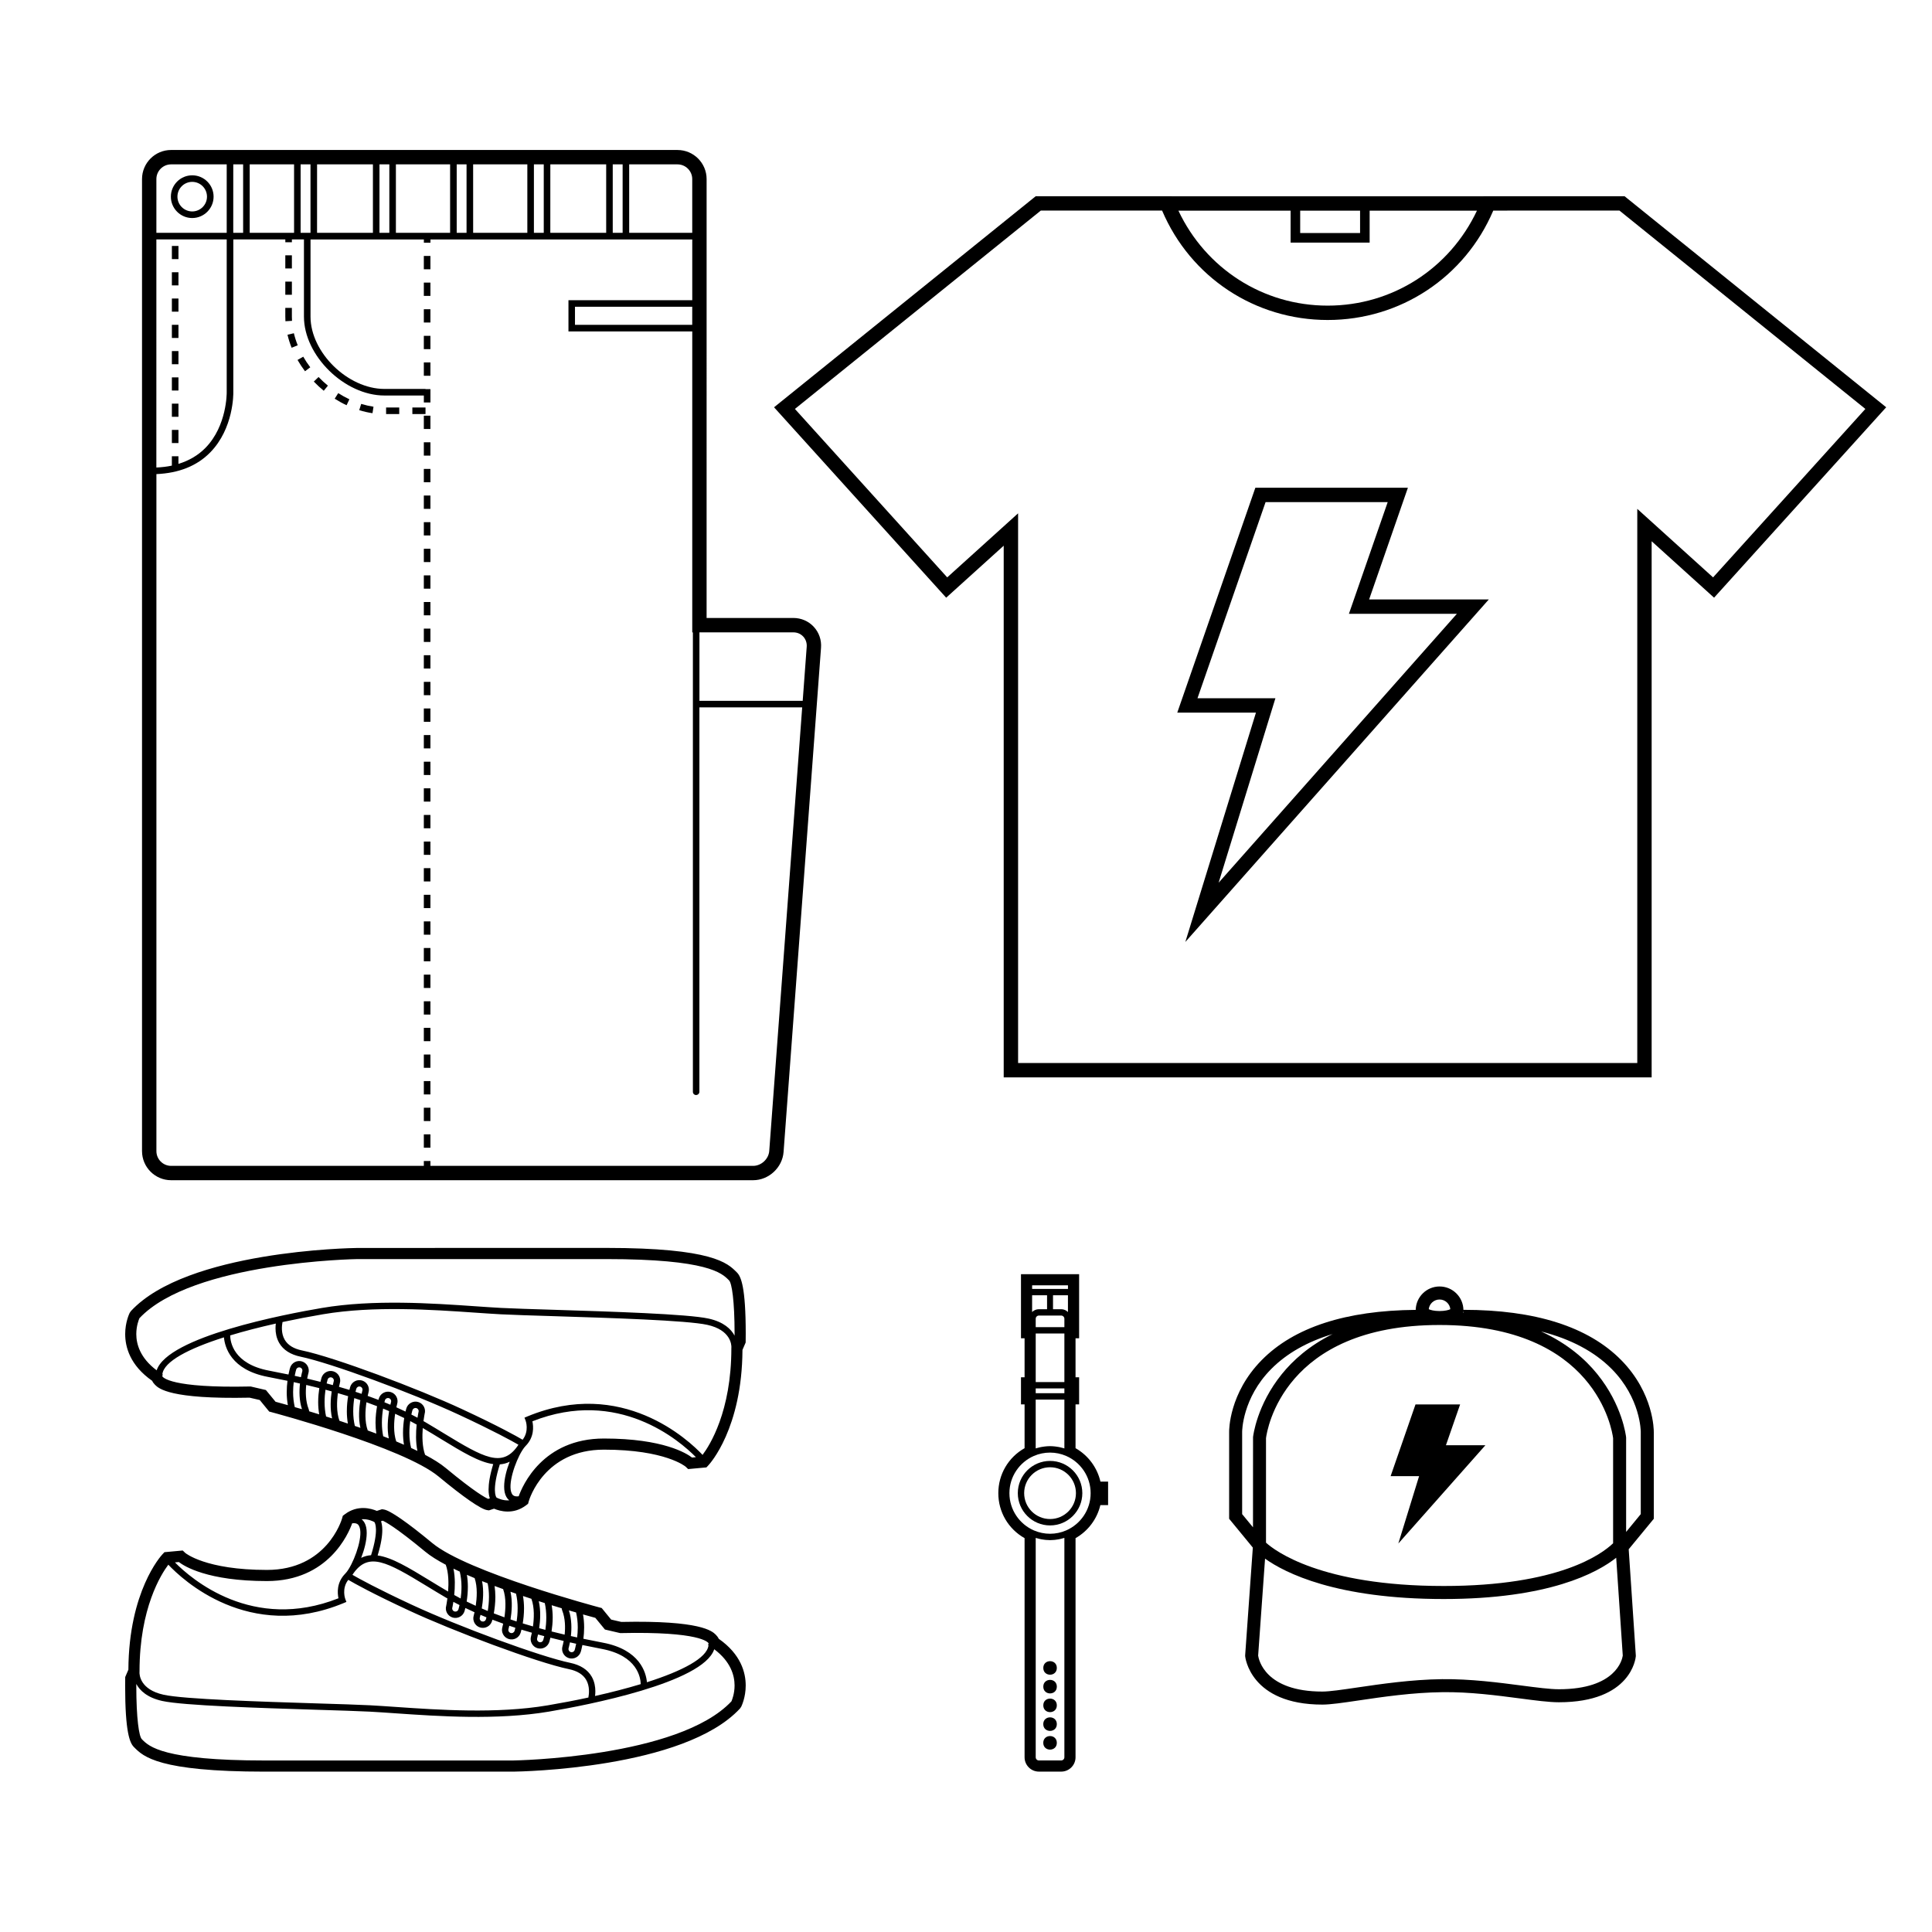 <?xml version="1.0" encoding="UTF-8"?>
<!-- Uploaded to: SVG Repo, www.svgrepo.com, Generator: SVG Repo Mixer Tools -->
<svg fill="#000000" width="800px" height="800px" version="1.1" viewBox="144 144 512 512" xmlns="http://www.w3.org/2000/svg">
 <g>
  <path d="m235.42 545.27-0.574 0.434-0.188 0.688c-0.164 0.555-4.125 13.656-19.918 13.656-16.27 0-21.602-4.473-21.621-4.488l-0.695-0.66-4.844 0.445-0.551 0.586c-0.359 0.387-8.891 9.734-9.004 30.551l-0.84 1.949-0.004 0.418s-0.016 0.738-0.016 1.906c0 12.324 1.238 15.145 2.32 16.227l0.105 0.105c2.391 2.402 6.383 6.418 34.586 6.418h65.871c1.844-0.02 45.246-0.75 60.043-16.711l0.344-0.496c0.117-0.25 1.188-2.488 1.188-5.621 0-3.391-1.25-8.262-7.148-12.379-0.18-0.387-0.438-0.742-0.781-1.082-0.969-0.949-3.914-3.836-25.035-3.387l-2.695-0.621-2.508-3.066-0.664-0.172c-0.344-0.098-34.84-9.27-44.215-17.031-6.648-5.512-11.219-8.672-12.863-8.906l-0.492-0.07-1.352 0.441c-1.543-0.656-5.082-1.656-8.449 0.867zm72.934 31.516h0.105c21.145-0.473 23.176 2.438 23.328 2.711l-0.129 0.473 0.102 0.07c-0.387 3.371-6.961 6.789-16.316 9.77-0.23-2.535-1.824-8.609-11.625-10.477-1.688-0.32-3.422-0.672-5.215-1.043 0.117-0.898 0.199-1.926 0.199-3.016 0-1.199-0.102-2.348-0.301-3.434 1.594 0.453 2.746 0.762 3.266 0.902l2.551 3.102zm30.316 13.883c0 2.164-0.656 3.797-0.832 4.203-14.035 14.941-57.395 15.672-57.82 15.672l-65.84 0.004c-26.98 0-30.699-3.742-32.492-5.547l-0.113-0.117c-0.723-0.727-1.453-5.379-1.453-14.133v-0.488c0.926 1.715 2.848 3.617 6.867 4.508 5.547 1.234 26.035 1.867 40.992 2.336 5.871 0.18 10.945 0.336 14.016 0.496 2 0.105 4.336 0.27 6.801 0.438 11.391 0.789 26.992 1.867 40.66-0.445 9.879-1.676 40.906-7.617 43.82-16.531 4.414 3.301 5.394 7 5.394 9.605zm-123.93-27.672c16.277 0 21.621-12.582 22.59-15.305 1.316-0.18 1.66 0.418 1.797 0.664 1.258 2.262-0.867 8.496-2.719 11.457-0.035 0.047-0.07 0.09-0.105 0.133l0.016 0.012c-0.281 0.434-0.543 0.781-0.793 1.035-2.363 2.363-2.121 5.195-1.828 6.566-22.754 9.004-39.043-5.148-43.336-9.508l1.031-0.098c1.391 1.078 7.582 5.043 23.348 5.043zm25.859-15.465c-0.156-0.285-0.406-0.621-0.777-0.914 1.68-0.141 3.074 0.559 3.391 0.742 0.168 0.219 1.246 2.012-0.879 8.785-0.914 0.062-1.789 0.289-2.621 0.707 0.844-2.164 1.469-4.582 1.469-6.586 0.004-1.059-0.168-2.004-0.582-2.734zm21.66 21.98c-0.402 1.332 0.355 2.746 1.691 3.152 0.648 0.191 1.336 0.121 1.93-0.199 0.594-0.32 1.031-0.848 1.223-1.492 0.016-0.035 0.105-0.336 0.223-0.84 0.797 0.387 1.605 0.762 2.426 1.133-0.117 0.535-0.215 0.863-0.215 0.883-0.395 1.332 0.355 2.746 1.691 3.148 0.648 0.191 1.336 0.129 1.93-0.191 0.594-0.32 1.031-0.848 1.23-1.5 0.004-0.02 0.047-0.156 0.105-0.375 0.949 0.359 1.906 0.715 2.859 1.055-0.117 0.559-0.219 0.91-0.219 0.918-0.395 1.336 0.355 2.746 1.691 3.152 0.648 0.199 1.336 0.129 1.93-0.188 0.594-0.32 1.031-0.852 1.23-1.5 0.012-0.039 0.09-0.32 0.207-0.793 0.918 0.281 1.832 0.555 2.758 0.812-0.117 0.574-0.219 0.934-0.219 0.945-0.395 1.332 0.355 2.746 1.688 3.152 0.656 0.191 1.34 0.129 1.934-0.191 0.594-0.32 1.031-0.852 1.23-1.5 0.012-0.047 0.129-0.438 0.281-1.086 1.18 0.305 2.363 0.59 3.519 0.863-0.156 0.848-0.309 1.375-0.32 1.398-0.395 1.332 0.355 2.746 1.695 3.152 0.645 0.191 1.332 0.129 1.926-0.191 0.594-0.32 1.031-0.852 1.23-1.5 0.02-0.055 0.219-0.723 0.426-1.781 1.766 0.371 3.492 0.715 5.16 1.031 9.461 1.797 10.262 7.644 10.293 9.332-3.719 1.129-7.816 2.184-12.102 3.144 0.051-0.375 0.082-0.797 0.082-1.258 0-1.168-0.219-2.559-0.961-3.859-1.082-1.875-3.008-3.109-5.715-3.672-7.766-1.605-29.367-9.531-42.016-15.414-9.102-4.234-13.898-6.875-15.68-7.906 0.113-0.156 0.234-0.336 0.352-0.523 4.012-5.512 8.805-2.93 19.195 3.414 1.621 0.984 3.352 2.047 5.195 3.129 0.137 0.082 0.285 0.152 0.422 0.234-0.152 1.148-0.309 1.902-0.309 1.91zm1.887-1.008c0.535 0.289 1.082 0.574 1.629 0.852-0.148 0.676-0.273 1.086-0.285 1.133-0.07 0.219-0.215 0.391-0.41 0.496-0.199 0.105-0.426 0.129-0.641 0.07-0.445-0.137-0.707-0.605-0.562-1.051 0.008-0.023 0.129-0.598 0.27-1.5zm7.191 3.445c0.527 0.223 1.047 0.441 1.578 0.66-0.082 0.309-0.129 0.488-0.137 0.52-0.07 0.219-0.215 0.391-0.41 0.496-0.199 0.105-0.426 0.129-0.641 0.07-0.445-0.137-0.699-0.609-0.562-1.051-0.012-0.02 0.066-0.266 0.172-0.695zm7.629 2.891c0.539 0.18 1.078 0.359 1.609 0.535-0.105 0.484-0.199 0.773-0.207 0.809-0.07 0.215-0.215 0.391-0.41 0.504-0.199 0.105-0.426 0.129-0.641 0.062-0.445-0.129-0.699-0.605-0.562-1.051-0.004-0.016 0.094-0.336 0.211-0.859zm7.617 2.312c0.543 0.152 1.102 0.309 1.645 0.445-0.137 0.605-0.25 0.969-0.258 1.012-0.07 0.219-0.207 0.395-0.406 0.504-0.207 0.105-0.438 0.129-0.645 0.066-0.445-0.137-0.707-0.605-0.562-1.051-0.004-0.02 0.094-0.383 0.227-0.977zm8.461 2.09c0.543 0.129 1.102 0.25 1.645 0.367-0.188 0.969-0.367 1.59-0.387 1.637-0.062 0.219-0.207 0.395-0.406 0.504-0.199 0.105-0.426 0.129-0.645 0.066-0.445-0.137-0.695-0.605-0.562-1.051 0.004-0.023 0.172-0.598 0.355-1.523zm-60.004-10.398 0.758-0.32-0.293-0.762c-0.016-0.031-1.027-2.769 0.789-5.09 1.59 0.934 6.379 3.617 16.078 8.125 11.543 5.379 33.82 13.766 42.395 15.543 2.215 0.457 3.746 1.41 4.582 2.848 0.969 1.688 0.773 3.672 0.574 4.676-3.519 0.758-7.141 1.453-10.762 2.066-13.469 2.281-28.949 1.207-40.262 0.426-2.473-0.168-4.809-0.332-6.824-0.438-3.086-0.156-8.164-0.32-14.051-0.496-14.895-0.469-35.293-1.102-40.68-2.301-6.231-1.375-6.41-5.297-6.383-6.012l0.012-0.027v-0.172c0-16.762 5.758-25.762 7.633-28.25 3.617 3.852 21.324 20.578 46.434 10.184zm62.074 6.434c0 0.961-0.07 1.863-0.168 2.66-0.543-0.117-1.102-0.242-1.656-0.367 0.219-1.93 0.238-4.449-0.527-6.801 0.676 0.199 1.309 0.375 1.906 0.547 0.285 1.223 0.445 2.555 0.445 3.961zm-4.117-4.469c0.824 2.121 0.832 4.531 0.637 6.387-1.145-0.266-2.301-0.547-3.465-0.844 0.156-1.047 0.301-2.324 0.301-3.711 0-1.133-0.102-2.215-0.27-3.238 0.926 0.285 1.805 0.547 2.656 0.809 0.023 0.195 0.062 0.402 0.141 0.598zm-4.227 1.832c0 1.23-0.105 2.356-0.238 3.289-0.555-0.137-1.102-0.293-1.645-0.445 0.289-1.934 0.469-4.652-0.105-7.16 0.535 0.18 1.062 0.34 1.59 0.508 0.262 1.18 0.398 2.449 0.398 3.809zm-3.527 2.383c-0.902-0.258-1.805-0.527-2.711-0.809 0.184-1.098 0.34-2.477 0.34-4.008 0-1.133-0.102-2.219-0.273-3.25 0.758 0.254 1.504 0.504 2.234 0.742 0.848 2.371 0.695 5.266 0.41 7.324zm-4.062-4.816c0 1.32-0.121 2.519-0.281 3.5-0.535-0.18-1.07-0.355-1.605-0.543 0.32-1.965 0.562-4.777-0.016-7.34 0.496 0.168 0.98 0.336 1.473 0.508 0.281 1.199 0.43 2.5 0.43 3.875zm-3.504 2.402c-0.945-0.336-1.883-0.688-2.812-1.051 0.207-1.148 0.41-2.688 0.41-4.402 0-0.992-0.082-1.945-0.207-2.859 0.75 0.281 1.508 0.555 2.266 0.832 0.855 2.383 0.656 5.375 0.344 7.481zm-4.094-5.453c0 1.441-0.152 2.754-0.32 3.773-0.535-0.215-1.062-0.441-1.59-0.672 0.324-1.91 0.594-4.684 0.078-7.242 0.492 0.191 0.984 0.387 1.484 0.578 0.227 1.109 0.348 2.297 0.348 3.562zm-3.508 2.402c-0.809-0.367-1.609-0.742-2.406-1.137 0.172-1.082 0.32-2.434 0.32-3.91 0-1.105-0.09-2.164-0.254-3.164 0.672 0.289 1.355 0.578 2.051 0.875 0.797 2.363 0.598 5.281 0.289 7.336zm-3.773-5.043c0 1.145-0.098 2.203-0.223 3.102-0.574-0.305-1.145-0.609-1.703-0.926 0.203-2.012 0.289-4.621-0.203-6.984 0.543 0.27 1.102 0.527 1.672 0.793 0.297 1.238 0.457 2.578 0.457 4.016zm-3.547 1.262c-1.746-1.02-3.387-2.019-4.93-2.965-5.516-3.363-9.984-6.09-13.746-6.598 0.926-3.047 1.234-5.211 1.234-6.734 0-1.062-0.148-1.797-0.34-2.332l0.438-0.148c0.672 0.281 3.391 1.672 11.277 8.203 1.387 1.152 3.266 2.32 5.445 3.473 0.77 2.133 0.789 4.894 0.621 7.102z"/>
  <path d="m283.37 542.95 0.574-0.434 0.188-0.688c0.164-0.555 4.125-13.656 19.918-13.656 16.27 0 21.602 4.473 21.621 4.488l0.695 0.66 4.844-0.445 0.547-0.586c0.359-0.387 8.891-9.734 9.004-30.551l0.844-1.957 0.004-0.418s0.016-0.738 0.016-1.906c0-12.324-1.238-15.145-2.32-16.227l-0.105-0.105c-2.391-2.402-6.383-6.418-34.586-6.418l-65.863 0.012c-1.844 0.02-45.246 0.75-60.043 16.711l-0.344 0.496c-0.117 0.25-1.188 2.488-1.188 5.621 0 3.391 1.25 8.262 7.148 12.379 0.18 0.387 0.438 0.742 0.781 1.082 0.969 0.949 3.914 3.836 25.035 3.387l2.695 0.621 2.508 3.066 0.664 0.172c0.344 0.098 34.84 9.27 44.215 17.031 6.648 5.512 11.219 8.672 12.863 8.906l0.492 0.07 1.348-0.445c1.539 0.656 5.078 1.656 8.445-0.867zm-72.934-31.516h-0.105c-21.145 0.473-23.176-2.438-23.328-2.711l0.129-0.473-0.102-0.07c0.387-3.371 6.961-6.789 16.316-9.77 0.23 2.535 1.824 8.609 11.625 10.477 1.688 0.32 3.422 0.672 5.215 1.043-0.117 0.898-0.199 1.926-0.199 3.016 0 1.199 0.102 2.348 0.301 3.434-1.594-0.453-2.746-0.762-3.266-0.902l-2.551-3.102zm-30.316-13.891c0-2.164 0.656-3.797 0.832-4.203 14.035-14.941 57.395-15.672 57.82-15.672h65.844c26.98 0 30.699 3.742 32.492 5.547l0.113 0.117c0.723 0.727 1.453 5.379 1.453 14.133v0.488c-0.926-1.715-2.848-3.617-6.867-4.508-5.547-1.234-26.035-1.867-40.992-2.336-5.871-0.18-10.945-0.336-14.016-0.496-2-0.105-4.336-0.27-6.801-0.438-11.391-0.789-26.992-1.867-40.66 0.445-9.879 1.676-40.906 7.617-43.82 16.531-4.418-3.297-5.398-6.996-5.398-9.609zm123.93 27.68c-16.277 0-21.621 12.582-22.59 15.305-1.316 0.18-1.66-0.418-1.797-0.664-1.258-2.262 0.867-8.496 2.719-11.457 0.035-0.047 0.07-0.09 0.105-0.133l-0.016-0.012c0.281-0.434 0.543-0.781 0.793-1.035 2.363-2.363 2.121-5.195 1.828-6.566 22.754-9.004 39.043 5.148 43.336 9.508l-1.031 0.098c-1.391-1.078-7.582-5.043-23.348-5.043zm-25.859 15.465c0.156 0.285 0.406 0.621 0.777 0.914-1.68 0.141-3.074-0.559-3.391-0.742-0.168-0.219-1.246-2.012 0.879-8.785 0.914-0.062 1.789-0.289 2.621-0.707-0.844 2.164-1.469 4.582-1.469 6.586-0.004 1.059 0.172 2.004 0.582 2.734zm-21.66-21.988c0.402-1.332-0.355-2.746-1.691-3.152-0.648-0.191-1.336-0.121-1.93 0.199-0.594 0.32-1.031 0.848-1.223 1.492-0.016 0.035-0.105 0.336-0.223 0.84-0.797-0.387-1.605-0.762-2.426-1.133 0.117-0.535 0.215-0.863 0.215-0.883 0.395-1.332-0.355-2.746-1.691-3.148-0.648-0.191-1.336-0.129-1.93 0.191-0.594 0.32-1.031 0.848-1.23 1.5-0.004 0.02-0.047 0.156-0.105 0.375-0.949-0.359-1.906-0.715-2.859-1.055 0.117-0.559 0.219-0.91 0.219-0.918 0.395-1.336-0.355-2.746-1.691-3.152-0.648-0.199-1.336-0.129-1.93 0.188-0.594 0.32-1.031 0.852-1.23 1.5-0.012 0.039-0.09 0.32-0.207 0.793-0.918-0.281-1.832-0.555-2.758-0.812 0.117-0.574 0.219-0.934 0.219-0.945 0.395-1.332-0.355-2.746-1.688-3.152-0.656-0.191-1.34-0.129-1.934 0.191-0.594 0.32-1.031 0.852-1.23 1.5-0.012 0.047-0.129 0.438-0.281 1.086-1.18-0.305-2.363-0.59-3.519-0.863 0.156-0.848 0.309-1.375 0.32-1.398 0.395-1.332-0.355-2.746-1.695-3.152-0.645-0.191-1.332-0.129-1.926 0.191-0.594 0.32-1.031 0.852-1.23 1.5-0.02 0.055-0.219 0.723-0.426 1.781-1.766-0.371-3.492-0.715-5.16-1.031-9.461-1.797-10.262-7.644-10.293-9.332 3.719-1.129 7.816-2.184 12.102-3.144-0.051 0.375-0.082 0.797-0.082 1.258 0 1.168 0.219 2.559 0.961 3.859 1.082 1.875 3.008 3.109 5.715 3.672 7.766 1.605 29.367 9.531 42.016 15.414 9.102 4.234 13.898 6.875 15.68 7.906-0.113 0.156-0.234 0.336-0.352 0.523-4.012 5.512-8.805 2.93-19.195-3.414-1.621-0.984-3.352-2.047-5.195-3.129-0.137-0.082-0.285-0.152-0.422-0.234 0.152-1.141 0.309-1.898 0.309-1.91zm-1.887 1.016c-0.535-0.289-1.082-0.574-1.629-0.852 0.148-0.676 0.273-1.086 0.285-1.133 0.07-0.219 0.215-0.391 0.41-0.496 0.199-0.105 0.426-0.129 0.641-0.07 0.445 0.137 0.707 0.605 0.562 1.051-0.008 0.023-0.129 0.598-0.27 1.5zm-7.191-3.445c-0.527-0.223-1.047-0.441-1.578-0.66 0.082-0.309 0.129-0.488 0.137-0.52 0.07-0.219 0.215-0.391 0.41-0.496 0.199-0.105 0.426-0.129 0.641-0.07 0.445 0.137 0.699 0.609 0.562 1.051 0.012 0.02-0.066 0.266-0.172 0.695zm-7.629-2.891c-0.539-0.18-1.078-0.359-1.609-0.535 0.105-0.484 0.199-0.773 0.207-0.809 0.07-0.215 0.215-0.391 0.41-0.504 0.199-0.105 0.426-0.129 0.641-0.062 0.445 0.129 0.699 0.605 0.562 1.051 0 0.016-0.094 0.336-0.211 0.859zm-7.617-2.312c-0.543-0.152-1.102-0.309-1.645-0.445 0.137-0.605 0.25-0.969 0.258-1.012 0.07-0.219 0.207-0.395 0.406-0.504 0.207-0.105 0.438-0.129 0.645-0.066 0.445 0.137 0.707 0.605 0.562 1.051 0.004 0.02-0.094 0.379-0.227 0.977zm-8.461-2.094c-0.543-0.129-1.102-0.25-1.645-0.367 0.188-0.969 0.367-1.59 0.387-1.637 0.062-0.219 0.207-0.395 0.406-0.504 0.199-0.105 0.426-0.129 0.645-0.066 0.445 0.137 0.695 0.605 0.562 1.051-0.004 0.027-0.172 0.602-0.355 1.523zm60.008 10.402-0.758 0.32 0.293 0.762c0.016 0.031 1.027 2.769-0.789 5.09-1.59-0.934-6.379-3.617-16.078-8.125-11.543-5.379-33.82-13.766-42.395-15.543-2.215-0.457-3.746-1.41-4.582-2.848-0.969-1.688-0.773-3.672-0.574-4.676 3.519-0.758 7.141-1.453 10.762-2.066 13.469-2.281 28.949-1.207 40.262-0.426 2.473 0.168 4.809 0.332 6.824 0.438 3.086 0.156 8.164 0.32 14.051 0.496 14.895 0.469 35.293 1.102 40.68 2.301 6.231 1.375 6.41 5.297 6.383 6.012l-0.012 0.027v0.172c0 16.762-5.758 25.762-7.633 28.25-3.621-3.856-21.328-20.582-46.434-10.184zm-62.078-6.434c0-0.961 0.07-1.863 0.168-2.66 0.543 0.117 1.102 0.242 1.656 0.367-0.219 1.93-0.238 4.449 0.527 6.801-0.676-0.199-1.309-0.375-1.906-0.547-0.281-1.223-0.445-2.555-0.445-3.961zm4.117 4.469c-0.824-2.121-0.832-4.531-0.637-6.387 1.145 0.266 2.301 0.547 3.465 0.844-0.156 1.047-0.301 2.324-0.301 3.711 0 1.133 0.102 2.215 0.27 3.238-0.926-0.285-1.805-0.547-2.656-0.809-0.023-0.195-0.062-0.402-0.141-0.598zm4.227-1.832c0-1.23 0.105-2.356 0.238-3.289 0.555 0.137 1.102 0.293 1.645 0.445-0.289 1.934-0.469 4.652 0.105 7.16-0.535-0.18-1.062-0.34-1.59-0.508-0.262-1.18-0.398-2.449-0.398-3.809zm3.527-2.383c0.902 0.258 1.805 0.527 2.711 0.809-0.184 1.098-0.34 2.477-0.34 4.008 0 1.133 0.102 2.219 0.273 3.25-0.758-0.254-1.504-0.504-2.234-0.742-0.844-2.371-0.691-5.266-0.41-7.324zm4.062 4.816c0-1.32 0.121-2.519 0.281-3.5 0.535 0.18 1.07 0.355 1.605 0.543-0.32 1.965-0.562 4.777 0.016 7.34-0.496-0.168-0.98-0.336-1.473-0.508-0.281-1.199-0.43-2.5-0.43-3.875zm3.508-2.402c0.945 0.336 1.883 0.688 2.812 1.051-0.207 1.148-0.41 2.688-0.41 4.402 0 0.992 0.082 1.945 0.207 2.859-0.75-0.281-1.508-0.555-2.266-0.832-0.859-2.383-0.66-5.375-0.344-7.481zm4.09 5.453c0-1.441 0.152-2.754 0.32-3.773 0.535 0.215 1.062 0.441 1.59 0.672-0.324 1.91-0.594 4.684-0.078 7.242-0.492-0.191-0.984-0.387-1.484-0.578-0.223-1.109-0.348-2.305-0.348-3.562zm3.512-2.402c0.809 0.367 1.609 0.742 2.406 1.137-0.172 1.082-0.32 2.434-0.32 3.91 0 1.105 0.09 2.164 0.254 3.164-0.672-0.289-1.355-0.578-2.051-0.875-0.797-2.363-0.602-5.281-0.289-7.336zm3.773 5.043c0-1.145 0.098-2.203 0.223-3.102 0.574 0.305 1.145 0.609 1.703 0.926-0.203 2.012-0.289 4.621 0.203 6.984-0.543-0.27-1.102-0.527-1.672-0.793-0.301-1.238-0.457-2.578-0.457-4.016zm3.543-1.262c1.746 1.02 3.387 2.019 4.93 2.965 5.516 3.363 9.984 6.09 13.746 6.598-0.926 3.047-1.234 5.211-1.234 6.734 0 1.062 0.148 1.797 0.34 2.332l-0.438 0.148c-0.672-0.281-3.391-1.672-11.277-8.203-1.387-1.152-3.266-2.32-5.445-3.473-0.77-2.137-0.789-4.902-0.621-7.102z"/>
  <path d="m422.28 531.16c-4.719 0-8.551 3.828-8.551 8.543 0 4.711 3.836 8.551 8.551 8.551 4.711 0 8.547-3.84 8.547-8.551 0-4.715-3.836-8.543-8.547-8.543zm0 15.402c-3.785 0-6.867-3.074-6.867-6.867 0-3.777 3.078-6.856 6.867-6.856 3.777 0 6.856 3.074 6.856 6.856 0 3.789-3.078 6.867-6.856 6.867z"/>
  <path d="m424.07 605.87c0 2.394-3.594 2.394-3.594 0 0-2.398 3.594-2.398 3.594 0"/>
  <path d="m424.07 600.91c0 2.398-3.594 2.398-3.594 0 0-2.394 3.594-2.394 3.594 0"/>
  <path d="m424.07 595.94c0 2.391-3.586 2.391-3.586 0s3.586-2.391 3.586 0"/>
  <path d="m424.07 590.98c0 2.391-3.586 2.391-3.586 0s3.586-2.391 3.586 0"/>
  <path d="m424.07 586.02c0 2.391-3.586 2.391-3.586 0 0-2.391 3.586-2.391 3.586 0"/>
  <path d="m435.63 536.65c-0.859-3.738-3.25-6.961-6.602-8.867v-11.605h0.949v-7.18h-0.949v-10.336h0.949v-16.992h-15.406v16.992h0.953v10.336h-0.953v7.18h0.953v11.605c-4.316 2.438-6.961 6.941-6.961 11.922 0 4.988 2.644 9.48 6.961 11.922v58.074c0 2.094 1.707 3.797 3.797 3.797h5.91c2.094 0 3.797-1.707 3.797-3.797l0.004-58.074c3.312-1.883 5.699-5.059 6.578-8.762h2.047v-6.223l-2.027 0.004zm-18.105-52.023h9.496v0.953h-9.496zm0.949 28.594v-1.27h7.598v1.27zm7.598 1.684v12.945c-0.012 0-0.02-0.012-0.031-0.012-0.117-0.039-0.242-0.07-0.367-0.102-0.238-0.07-0.488-0.137-0.73-0.188-0.133-0.031-0.27-0.062-0.402-0.082-0.258-0.051-0.52-0.09-0.773-0.117-0.117-0.012-0.238-0.031-0.355-0.039-0.375-0.039-0.758-0.062-1.145-0.062s-0.766 0.02-1.152 0.062c-0.117 0.012-0.238 0.031-0.355 0.039-0.258 0.031-0.52 0.07-0.766 0.117-0.133 0.02-0.27 0.051-0.402 0.082-0.25 0.051-0.488 0.117-0.738 0.188-0.117 0.031-0.242 0.062-0.359 0.102-0.012 0-0.016 0.012-0.027 0.012v-12.945zm-7.598-4.641v-12.875h7.598v12.875zm0-14.559v-2.215c0-0.469 0.375-0.852 0.844-0.852h5.91c0.461 0 0.844 0.387 0.844 0.852v2.215zm6.754-4.75h-2.168v-3.691h3.957v4.445c-0.457-0.469-1.09-0.754-1.789-0.754zm-7.703-3.691h3.957v3.691h-2.164c-0.707 0-1.34 0.289-1.797 0.75v-4.441zm8.547 122.43c0 0.469-0.383 0.844-0.844 0.844h-5.91c-0.469 0-0.844-0.375-0.844-0.844v-58.129h0.02c0.129 0.039 0.258 0.07 0.383 0.105 0.234 0.07 0.473 0.129 0.711 0.18 0.141 0.039 0.293 0.062 0.438 0.09 0.238 0.039 0.469 0.082 0.707 0.105 0.141 0.02 0.289 0.039 0.426 0.051 0.324 0.031 0.656 0.051 0.98 0.051 0.051 0 0.09 0.012 0.137 0.012 0.039 0 0.09-0.012 0.133-0.012 0.324 0 0.656-0.02 0.98-0.051 0.141-0.012 0.285-0.031 0.426-0.051 0.234-0.031 0.473-0.07 0.699-0.105 0.148-0.031 0.301-0.051 0.441-0.09 0.238-0.051 0.477-0.105 0.711-0.18 0.129-0.039 0.258-0.07 0.375-0.105h0.031zm0.477-60.121c-2.719 1.188-5.828 1.188-8.562 0-3.809-1.656-6.481-5.453-6.481-9.867s2.676-8.211 6.488-9.867c2.719-1.18 5.824-1.18 8.547 0 3.812 1.656 6.488 5.453 6.488 9.867 0.008 4.414-2.672 8.207-6.481 9.867z"/>
  <path d="m359.65 310.1c-1.402-1.504-3.328-2.332-5.41-2.332h-22.984l0.004-116.31c0-4.25-3.457-7.707-7.715-7.707l-134.2-0.004c-4.25 0-7.707 3.457-7.707 7.707v257.6c0 4.25 3.457 7.715 7.707 7.715h154.25c4.144 0 7.758-3.363 8.062-7.496l9.922-133.6c0.16-2.074-0.523-4.051-1.926-5.57zm-5.41 1.48c1.035 0 1.941 0.387 2.621 1.113 0.672 0.727 1 1.688 0.926 2.695l-1.062 14.336h-27.367v-18.145zm-25.762 122.61c0.477 0 0.867-0.387 0.867-0.863l0.004-101.86h27.238l-8.73 117.54c-0.156 2.148-2.113 3.961-4.266 3.961h-85.527v-1.289h-1.746v1.289h-66.973c-2.148 0-3.898-1.754-3.898-3.906v-179.42c5.953-0.258 10.754-2.168 14.258-5.742 6.25-6.379 6.133-15.59 6.125-15.961v-40.488h13.781v0.742h1.742v-0.742h3.195v20.461c0 10.355 10.766 20.902 21.328 20.902h10.445v1.84h1.746v-3.531h-1.309v-0.051h-10.883c-9.703 0-19.586-9.668-19.586-19.156v-20.461h30.039v0.867h1.746v-0.867h69.379v16.109h-32.809v8.266h32.809v79.762h0.168v121.75c-0.008 0.477 0.375 0.859 0.855 0.859zm-4.934-246.63c2.152 0 3.906 1.754 3.906 3.898v14.246h-16.707l-0.004-18.145zm3.898 42.527h-31.066v-4.789h31.074l-0.004 4.789zm-18.438-42.527v18.145h-2.621v-18.145zm-4.359 0v18.145h-14.805l0.004-18.145zm-16.543 0v18.145h-2.609v-18.145zm-4.352 0v18.145h-14.359l-0.004-18.145zm-16.109 0v18.145h-2.609v-18.145zm-4.356 0v18.145h-14.367v-18.145zm-16.105 0v18.145h-2.617l0.004-18.145zm-4.352 0v18.145h-14.805l0.004-18.145zm-16.543 0v18.145h-2.617v-18.145zm-4.352 0v18.145h-11.758v-18.145zm-13.5 0v18.145h-2.617l0.004-18.145zm-19.09 0h14.738v18.145h-18.637v-14.242c-0.004-2.148 1.746-3.902 3.898-3.902zm14.738 19.887v40.508c0 0.09 0.117 8.863-5.621 14.723-1.941 1.984-4.352 3.391-7.172 4.262v-2.019l-1.742-0.004v2.477c-1.289 0.281-2.66 0.438-4.109 0.504l0.004-60.449z"/>
  <path d="m194.94 201.78c3.117 0 5.664-2.539 5.664-5.664s-2.539-5.656-5.664-5.656-5.656 2.539-5.656 5.656c-0.004 3.121 2.535 5.664 5.656 5.664zm0-9.582c2.164 0 3.914 1.758 3.914 3.922 0 2.16-1.758 3.914-3.914 3.914-2.16 0-3.918-1.758-3.918-3.918 0-2.16 1.754-3.918 3.918-3.918z"/>
  <path d="m256.32 282.38h1.746v3.519h-1.746z"/>
  <path d="m256.32 275.32h1.746v3.531h-1.746z"/>
  <path d="m256.32 444.61h1.746v3.539h-1.746z"/>
  <path d="m256.32 268.27h1.746v3.531h-1.746z"/>
  <path d="m256.32 289.43h1.746v3.523h-1.746z"/>
  <path d="m256.32 296.48h1.746v3.523h-1.746z"/>
  <path d="m256.32 211.83h1.746v3.531h-1.746z"/>
  <path d="m256.32 218.89h1.746v3.523h-1.746z"/>
  <path d="m256.32 303.54h1.746v3.523h-1.746z"/>
  <path d="m256.32 437.56h1.746v3.531h-1.746z"/>
  <path d="m256.32 233h1.746v3.523h-1.746z"/>
  <path d="m256.32 254.16h1.746v3.523h-1.746z"/>
  <path d="m256.32 261.21h1.746v3.531h-1.746z"/>
  <path d="m256.32 240.05h1.746v3.531h-1.746z"/>
  <path d="m256.32 225.95h1.746v3.519h-1.746z"/>
  <path d="m256.32 381.13h1.746v3.523h-1.746z"/>
  <path d="m256.32 423.46h1.746v3.516h-1.746z"/>
  <path d="m256.32 374.07h1.746v3.523h-1.746z"/>
  <path d="m256.32 367.02h1.746v3.523h-1.746z"/>
  <path d="m256.32 388.18h1.746v3.523h-1.746z"/>
  <path d="m256.32 409.35h1.746v3.519h-1.746z"/>
  <path d="m256.32 402.29h1.746v3.531h-1.746z"/>
  <path d="m256.32 359.97h1.746v3.531h-1.746z"/>
  <path d="m256.32 395.23h1.746v3.523h-1.746z"/>
  <path d="m256.32 430.5h1.746v3.535h-1.746z"/>
  <path d="m256.32 324.7h1.746v3.531h-1.746z"/>
  <path d="m256.32 317.64h1.746v3.531h-1.746z"/>
  <path d="m256.32 310.59h1.746v3.531h-1.746z"/>
  <path d="m256.32 331.75h1.746v3.531h-1.746z"/>
  <path d="m256.32 352.91h1.746v3.523h-1.746z"/>
  <path d="m256.32 416.39h1.746v3.531h-1.746z"/>
  <path d="m256.32 345.86h1.746v3.523h-1.746z"/>
  <path d="m256.32 338.8h1.746v3.531h-1.746z"/>
  <path d="m227.16 245.12c0.828 0.859 1.711 1.68 2.637 2.434l1.105-1.348c-0.867-0.711-1.707-1.484-2.484-2.297z"/>
  <path d="m221.88 232.31-1.691 0.402c0.273 1.148 0.641 2.312 1.098 3.449l1.613-0.656c-0.426-1.059-0.77-2.129-1.02-3.195z"/>
  <path d="m221.35 227.9v-2.305h-1.742v2.305c0 0.418 0.012 0.824 0.035 1.23l1.742-0.105c-0.023-0.375-0.035-0.75-0.035-1.125z"/>
  <path d="m222.85 239.39c0.59 1.02 1.254 2.031 1.984 2.996l1.391-1.051c-0.691-0.91-1.316-1.848-1.863-2.812z"/>
  <path d="m219.61 211.66h1.742v3.484h-1.742z"/>
  <path d="m253.28 251.99h3.484v1.738h-3.484z"/>
  <path d="m246.32 251.99h3.481v1.738h-3.481z"/>
  <path d="m219.61 218.63h1.742v3.484h-1.742z"/>
  <path d="m239.2 252.7c1.164 0.355 2.352 0.637 3.516 0.801l0.266-1.715c-1.082-0.168-2.18-0.418-3.262-0.746z"/>
  <path d="m232.7 249.66c1.02 0.645 2.078 1.234 3.148 1.73l0.742-1.574c-1.004-0.473-1.996-1.02-2.957-1.629z"/>
  <path d="m189.55 250.97h1.742v3.484h-1.742z"/>
  <path d="m189.55 209.18h1.742v3.488h-1.742z"/>
  <path d="m189.55 237.04h1.742v3.484h-1.742z"/>
  <path d="m189.55 257.93h1.742v3.484h-1.742z"/>
  <path d="m189.55 244.01h1.742v3.481h-1.742z"/>
  <path d="m189.55 216.15h1.742v3.481h-1.742z"/>
  <path d="m189.55 230.08h1.742v3.484h-1.742z"/>
  <path d="m189.55 223.11h1.742v3.484h-1.742z"/>
  <path d="m574.52 196h-37.359l-0.004 0.016h-82.609l-0.004-0.016h-36.07l-69.344 55.934 45.617 50.461 15.246-13.781v140.91h171.71v-142.09l16.543 14.957 45.613-50.461zm-85.957 3.824h15.871v5.93h-15.871zm18.406 8.469v-8.469h28.441c-7.242 15.34-22.398 25.172-39.559 25.172s-32.324-9.832-39.562-25.172h29.734v8.469zm91.012 88.719-20.086-18.156v146.86h-164.09v-145.68l-18.785 16.977-40.363-44.641 65.164-52.566h32.145c7.516 17.66 24.605 28.996 43.887 28.996 19.273 0 36.344-11.328 43.871-28.98h3.719v-0.016h29.727l65.168 52.566z"/>
  <path d="m517.11 273.25h-40.426l-20.695 59.602h20.852l-18.715 60.777 80.43-90.777h-31.723zm12.984 33.41-63.148 71.273 15.051-48.887h-20.652l18.047-51.984h32.363l-10.277 29.602z"/>
  <path d="m582.27 523.48c0.004-0.418 0.039-10.242-8.637-19.043-8.715-8.836-22.781-13.32-41.809-13.32v0.105c-0.02-3.473-2.848-6.293-6.328-6.293-3.441 0-6.246 2.773-6.316 6.199-18.516 0.156-32.25 4.621-40.809 13.305-8.68 8.801-8.645 18.625-8.637 19.02v23.039l6.277 7.633-2.031 28.543c0 0.09 0 0.18 0.004 0.27 0.012 0.129 1.285 12.797 20.469 12.797 2.164 0 5.461-0.488 9.629-1.102 6.316-0.934 14.18-2.094 22.145-2.188 7.238-0.105 14.645 0.883 20.555 1.656 4.144 0.543 7.723 1.016 10.328 1.016 19.195 0 20.352-11.691 20.395-12.184 0.004-0.086 0.004-0.168 0-0.254l-1.883-28.109 6.652-8.078 0.004-23.012zm-50.449-32.195v0.629c-0.027 0-0.055 0-0.082-0.004 0.055-0.199 0.082-0.41 0.082-0.625zm-6.328-2.902c1.484 0 2.707 1.121 2.859 2.566-0.406 0.215-1.422 0.492-2.859 0.492-1.434 0-2.449-0.281-2.859-0.492 0.156-1.449 1.379-2.566 2.859-2.566zm0.004 6.754c41.391 0 45.723 27.898 45.992 29.996v27.848c-3.008 2.894-14.371 11.324-44.895 11.324-32.613 0-44.801-9.406-47.09-11.477v-27.703c0.27-2.113 4.613-29.988 45.992-29.988zm-49.441 53.617-2.875-3.492v-21.824c0-0.09 0.02-8.898 7.707-16.641 4.098-4.129 9.543-7.223 16.27-9.258-6.258 3.109-10.562 7.023-13.457 10.609-6.641 8.203-7.598 16.363-7.633 16.707zm81.059 42.914c-2.375 0-5.852-0.457-9.879-0.98-6.023-0.789-13.555-1.773-21.051-1.691-8.203 0.102-16.188 1.281-22.609 2.223-3.875 0.57-7.223 1.062-9.129 1.062-15.164 0-16.863-8.43-17.027-9.527l1.832-25.695c5.281 3.773 18.859 10.699 47.336 10.699 27.82 0 40.621-6.906 45.719-10.938l1.742 25.926c-0.148 1.078-1.832 8.922-16.934 8.922zm21.703-46.41-3.879 4.719v-24.945l-0.012-0.184c-0.039-0.344-0.996-8.508-7.637-16.707-3.113-3.856-7.852-8.086-14.898-11.293 7.867 2.008 14.133 5.32 18.719 9.941 7.688 7.746 7.707 16.555 7.707 16.66z"/>
  <path d="m514.57 553.05 23.074-26.047h-10.457l3.758-10.816h-11.824l-6.594 19.004h7.547z"/>
 </g>
</svg>